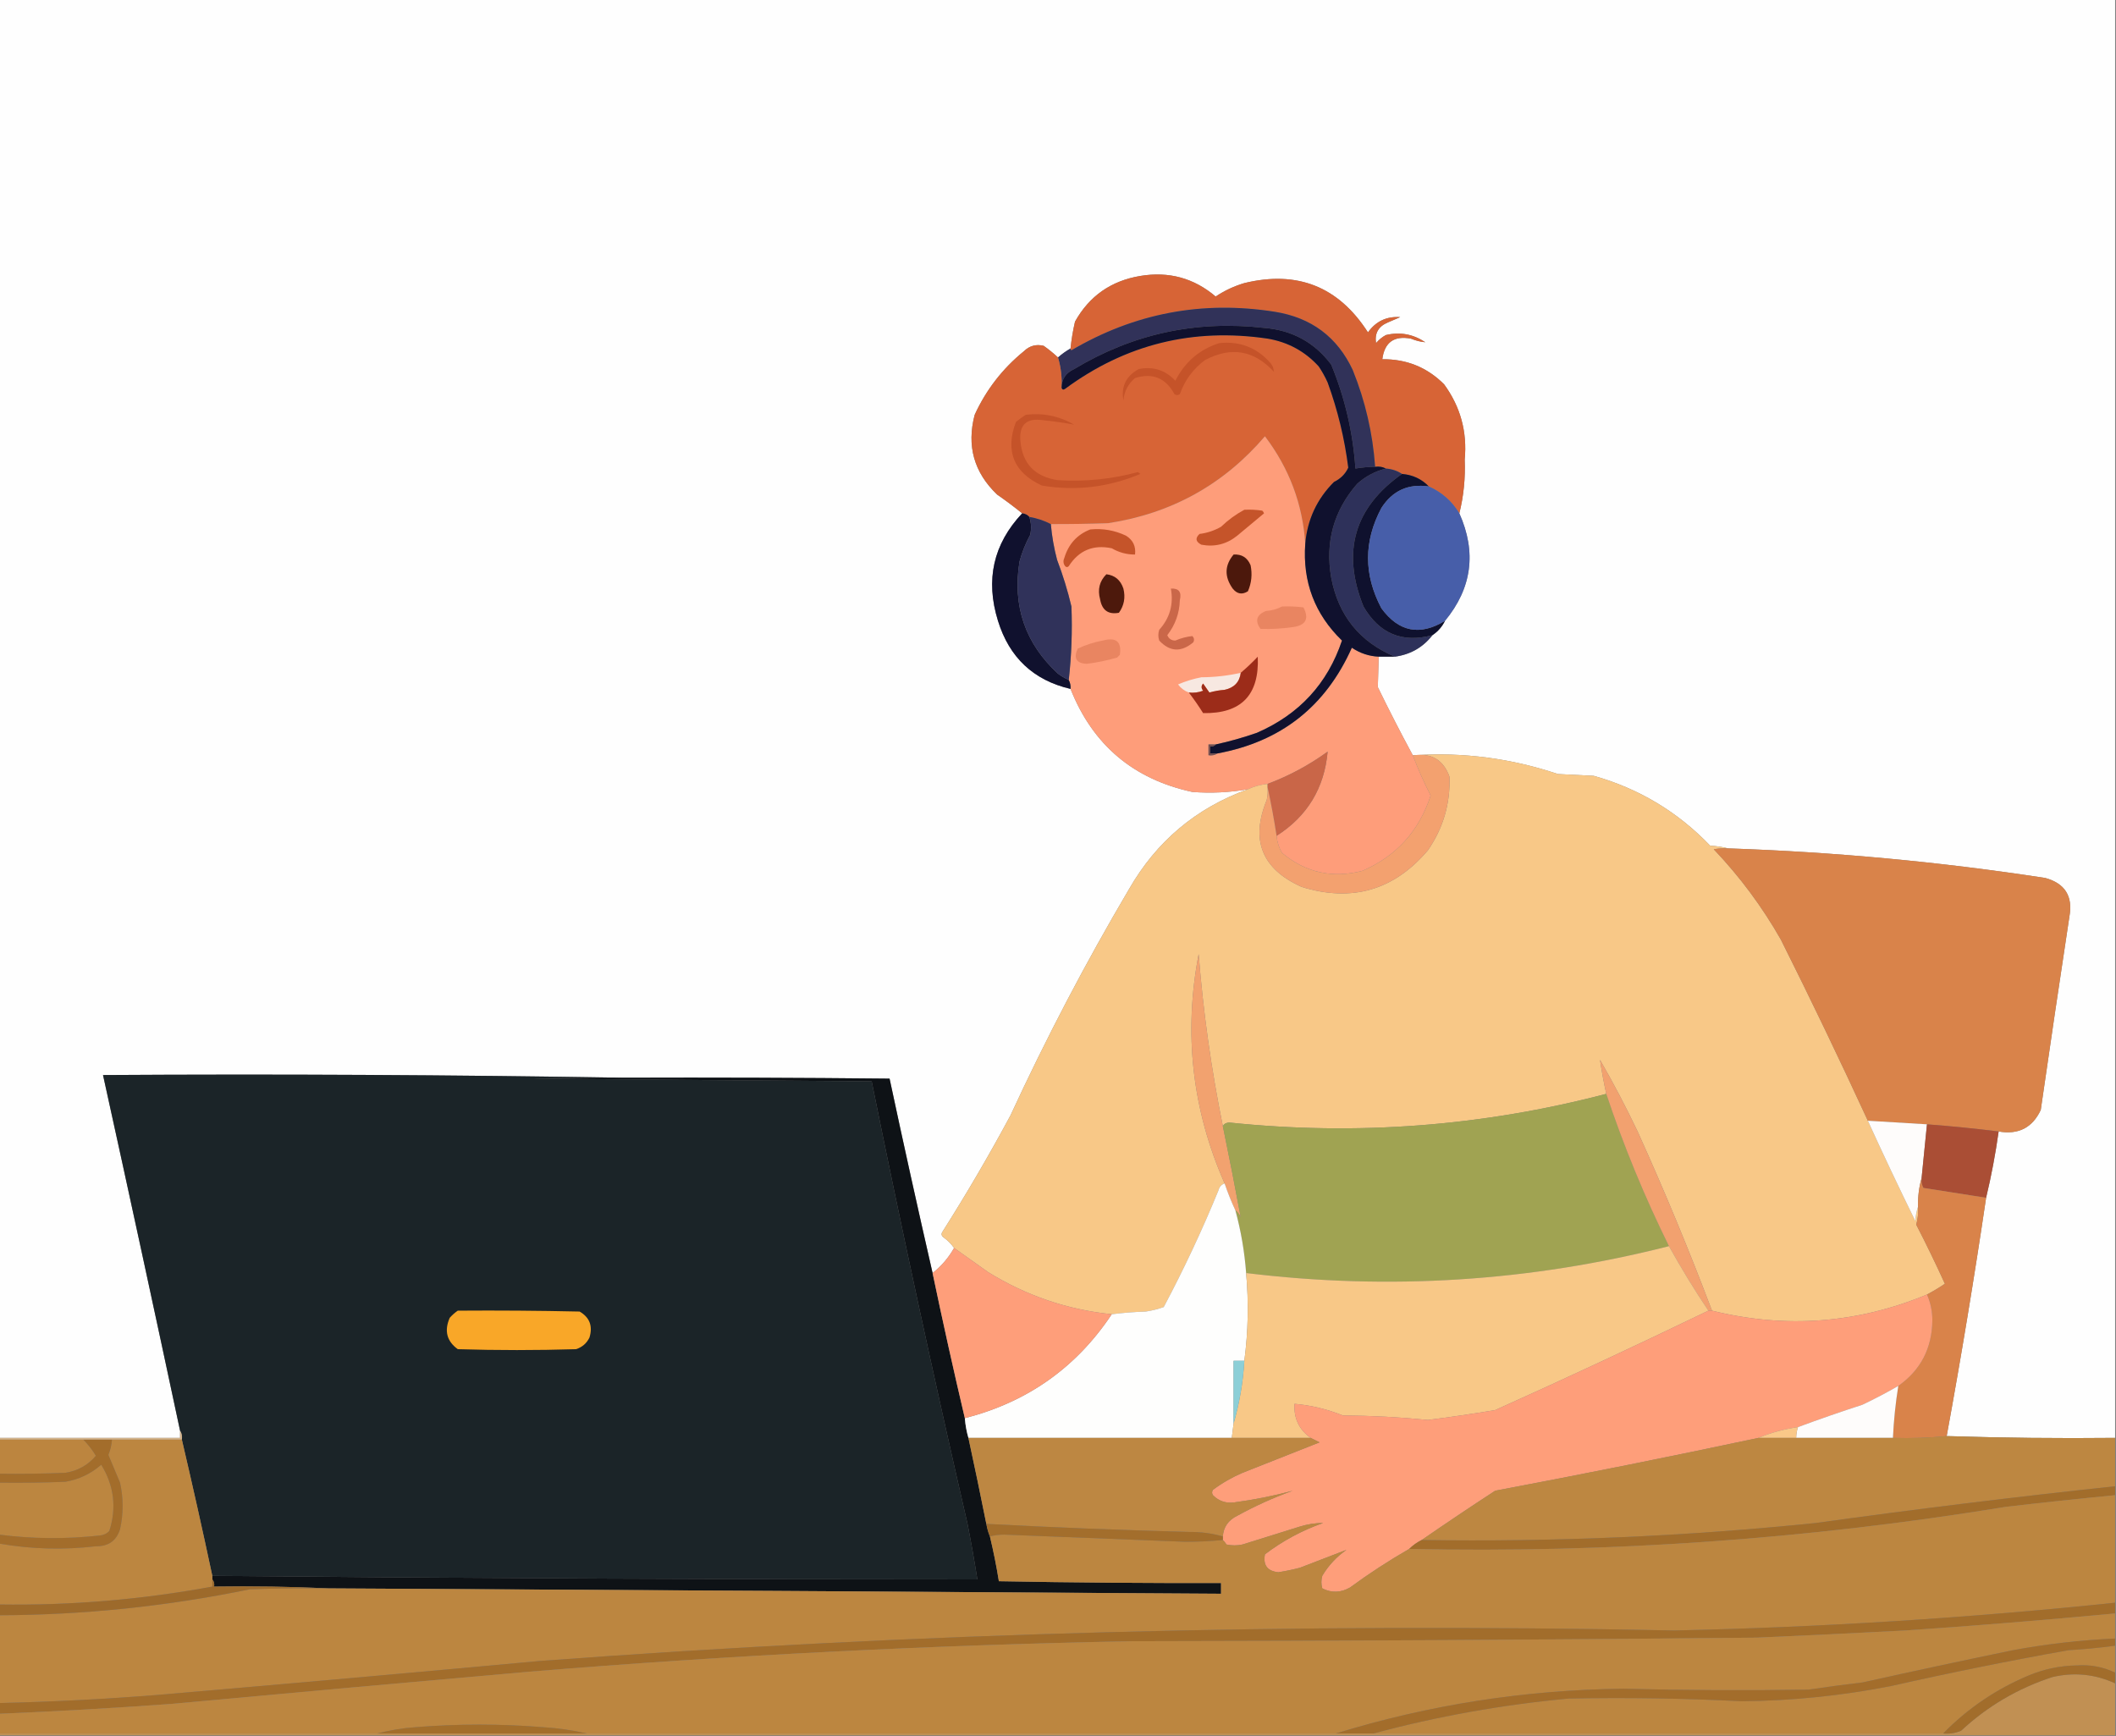 <?xml version="1.0" encoding="UTF-8"?>
<!DOCTYPE svg PUBLIC "-//W3C//DTD SVG 1.1//EN" "http://www.w3.org/Graphics/SVG/1.1/DTD/svg11.dtd">
<svg xmlns="http://www.w3.org/2000/svg" version="1.1" width="1181px" height="969px" style="shape-rendering:geometricPrecision; text-rendering:geometricPrecision; image-rendering:optimizeQuality; fill-rule:evenodd; clip-rule:evenodd" xmlns:xlink="http://www.w3.org/1999/xlink">
<rect width="100%" height="100%" fill="#808080" stroke="none"/>
<g><path style="opacity:1" fill="#fefefe" d="M -0.5,-0.5 C 393.167,-0.5 786.833,-0.5 1180.5,-0.5C 1180.5,267.167 1180.5,534.833 1180.5,802.5C 1149,802.832 1117.66,802.498 1086.5,801.5C 1094.59,757.307 1101.92,712.973 1108.5,668.5C 1111.41,656.389 1113.74,644.056 1115.5,631.5C 1126.51,633.413 1134.34,629.413 1139,619.5C 1144.2,583.509 1149.53,547.509 1155,511.5C 1157.02,500.194 1152.52,493.028 1141.5,490C 1082.83,481 1023.83,475.5 964.5,473.5C 961.359,472.679 958.025,472.179 954.5,472C 936.392,453.111 914.725,440.111 889.5,433C 882.833,432.667 876.167,432.333 869.5,432C 843.389,423.237 816.723,419.737 789.5,421.5C 789.167,421.5 788.833,421.5 788.5,421.5C 781.774,409.051 775.274,396.384 769,383.5C 769.132,377.86 769.299,372.193 769.5,366.5C 772.5,366.5 775.5,366.5 778.5,366.5C 787.194,365.324 794.194,361.324 799.5,354.5C 802.573,352.431 804.906,349.764 806.5,346.5C 821.539,328.248 824.206,308.248 814.5,286.5C 816.914,276.788 817.914,266.788 817.5,256.5C 818.958,240.996 815.125,226.996 806,214.5C 796.53,205.021 785.03,200.354 771.5,200.5C 772.743,191.041 778.076,187.208 787.5,189C 790.155,190.115 792.821,190.782 795.5,191C 788.67,186.454 781.337,185.121 773.5,187C 771.391,188.141 769.558,189.641 768,191.5C 767.149,186.042 769.315,182.209 774.5,180C 776.833,179 779.167,178 781.5,177C 773.933,176.469 767.933,179.302 763.5,185.5C 747.11,159.977 724.11,150.81 694.5,158C 688.774,159.697 683.441,162.197 678.5,165.5C 666.389,155.209 652.389,151.376 636.5,154C 620.157,156.699 607.99,165.199 600,179.5C 598.844,184.46 598.011,189.46 597.5,194.5C 594.991,195.921 592.657,197.588 590.5,199.5C 587.997,197.167 585.331,195.001 582.5,193C 578.29,191.98 574.623,192.98 571.5,196C 559.564,205.713 550.398,217.546 544,231.5C 539.45,248.842 543.616,263.675 556.5,276C 561.35,279.363 566.017,282.863 570.5,286.5C 554.39,303.628 549.89,323.628 557,346.5C 563.337,367.009 576.837,379.676 597.5,384.5C 609.896,415.723 632.563,434.89 665.5,442C 675.904,442.796 686.238,442.296 696.5,440.5C 667.513,450.981 645.346,469.647 630,496.5C 605.945,537.27 583.945,579.27 564,622.5C 552.09,644.659 539.424,666.326 526,687.5C 525.251,688.635 525.417,689.635 526.5,690.5C 528.854,692.188 530.854,694.188 532.5,696.5C 529.437,701.952 525.437,706.618 520.5,710.5C 512.237,674.433 504.237,638.266 496.5,602C 447.168,601.5 397.834,601.333 348.5,601.5C 251.67,599.904 154.67,599.404 57.5,600C 72.06,666.079 86.394,732.246 100.5,798.5C 100.5,799.833 100.5,801.167 100.5,802.5C 66.833,802.5 33.167,802.5 -0.5,802.5C -0.5,534.833 -0.5,267.167 -0.5,-0.5 Z"/></g>
<g><path style="opacity:1" fill="#d76436" d="M 814.5,286.5 C 810.396,279.73 804.73,274.73 797.5,271.5C 793.454,267.313 788.454,264.979 782.5,264.5C 779.854,262.747 776.854,261.747 773.5,261.5C 771.735,260.539 769.735,260.205 767.5,260.5C 766.164,241.826 761.998,223.826 755,206.5C 746.375,188.076 731.875,177.243 711.5,174C 671.041,167.616 633.208,174.783 598,195.5C 597.601,195.272 597.435,194.938 597.5,194.5C 598.011,189.46 598.844,184.46 600,179.5C 607.99,165.199 620.157,156.699 636.5,154C 652.389,151.376 666.389,155.209 678.5,165.5C 683.441,162.197 688.774,159.697 694.5,158C 724.11,150.81 747.11,159.977 763.5,185.5C 767.933,179.302 773.933,176.469 781.5,177C 779.167,178 776.833,179 774.5,180C 769.315,182.209 767.149,186.042 768,191.5C 769.558,189.641 771.391,188.141 773.5,187C 781.337,185.121 788.67,186.454 795.5,191C 792.821,190.782 790.155,190.115 787.5,189C 778.076,187.208 772.743,191.041 771.5,200.5C 785.03,200.354 796.53,205.021 806,214.5C 815.125,226.996 818.958,240.996 817.5,256.5C 817.914,266.788 816.914,276.788 814.5,286.5 Z"/></g>
<g><path style="opacity:1" fill="#313259" d="M 767.5,260.5 C 763.802,260.552 760.135,260.886 756.5,261.5C 755.15,241.432 750.65,222.099 743,203.5C 733.671,191.081 721.171,184.248 705.5,183C 667.492,178.671 632.158,186.338 599.5,206C 594.847,208.12 592.514,211.62 592.5,216.5C 592.791,210.697 592.125,205.03 590.5,199.5C 592.657,197.588 594.991,195.921 597.5,194.5C 597.435,194.938 597.601,195.272 598,195.5C 633.208,174.783 671.041,167.616 711.5,174C 731.875,177.243 746.375,188.076 755,206.5C 761.998,223.826 766.164,241.826 767.5,260.5 Z"/></g>
<g><path style="opacity:1" fill="#d76436" d="M 728.5,303.5 C 727.08,281.429 719.58,261.429 706,243.5C 682.965,270.441 653.798,286.607 618.5,292C 607.726,292.367 597.059,292.533 586.5,292.5C 582.805,290.568 578.805,289.235 574.5,288.5C 573.486,287.326 572.153,286.66 570.5,286.5C 566.017,282.863 561.35,279.363 556.5,276C 543.616,263.675 539.45,248.842 544,231.5C 550.398,217.546 559.564,205.713 571.5,196C 574.623,192.98 578.29,191.98 582.5,193C 585.331,195.001 587.997,197.167 590.5,199.5C 592.125,205.03 592.791,210.697 592.5,216.5C 592.897,217.525 593.563,217.692 594.5,217C 628.178,192.164 665.845,182.831 707.5,189C 718.842,190.918 728.342,196.085 736,204.5C 737.92,207.339 739.587,210.339 741,213.5C 746.612,228.893 750.446,244.727 752.5,261C 750.889,264.52 748.222,267.187 744.5,269C 734.983,278.536 729.649,290.036 728.5,303.5 Z"/></g>
<g><path style="opacity:1" fill="#c55329" d="M 680.5,191.5 C 691.903,190.287 701.403,193.953 709,202.5C 710.289,204.055 710.956,205.721 711,207.5C 699.9,195.429 687.067,193.262 672.5,201C 665.906,205.925 661.24,212.258 658.5,220C 657.5,220.667 656.5,220.667 655.5,220C 650.612,210.928 643.279,207.928 633.5,211C 629.618,214.264 627.451,218.43 627,223.5C 625.638,215.722 628.472,209.888 635.5,206C 643.575,204.359 650.409,206.526 656,212.5C 661.312,202.011 669.479,195.011 680.5,191.5 Z"/></g>
<g><path style="opacity:1" fill="#c55329" d="M 572.5,231.5 C 582.12,230.329 591.12,232.162 599.5,237C 593.764,235.948 587.931,235.115 582,234.5C 572.976,233.194 568.809,237.027 569.5,246C 570.601,258.771 577.601,266.105 590.5,268C 605.585,268.927 620.418,267.427 635,263.5C 635.5,263.833 636,264.167 636.5,264.5C 618.701,271.973 600.368,274.14 581.5,271C 565.764,263.688 560.931,251.854 567,235.5C 568.812,234.023 570.645,232.69 572.5,231.5 Z"/></g>
<g><path style="opacity:1" fill="#fe9d7a" d="M 728.5,303.5 C 726.982,324.792 733.815,342.792 749,357.5C 740.931,381.578 725.098,398.745 701.5,409C 693.879,411.653 686.212,413.819 678.5,415.5C 677.167,415.5 675.833,415.5 674.5,415.5C 674.5,417.5 674.5,419.5 674.5,421.5C 676.415,421.784 678.081,421.451 679.5,420.5C 714.868,413.986 739.868,394.319 754.5,361.5C 759.056,364.574 764.056,366.241 769.5,366.5C 769.299,372.193 769.132,377.86 769,383.5C 775.274,396.384 781.774,409.051 788.5,421.5C 791.441,429.212 794.774,436.712 798.5,444C 792.043,463.782 779.377,477.782 760.5,486C 743.76,490.398 728.76,487.064 715.5,476C 713.816,473.113 712.816,469.946 712.5,466.5C 729.653,455.535 739.153,439.869 741,419.5C 730.658,427.003 719.491,433.003 707.5,437.5C 703.573,437.926 699.907,438.926 696.5,440.5C 686.238,442.296 675.904,442.796 665.5,442C 632.563,434.89 609.896,415.723 597.5,384.5C 597.634,382.708 597.301,381.042 596.5,379.5C 598.03,365.87 598.53,352.203 598,338.5C 595.911,329.655 593.244,320.989 590,312.5C 588.251,305.924 587.084,299.257 586.5,292.5C 597.059,292.533 607.726,292.367 618.5,292C 653.798,286.607 682.965,270.441 706,243.5C 719.58,261.429 727.08,281.429 728.5,303.5 Z"/></g>
<g><path style="opacity:1" fill="#2e315a" d="M 773.5,261.5 C 776.854,261.747 779.854,262.747 782.5,264.5C 755.866,283.256 748.7,307.923 761,338.5C 769.85,353.681 782.683,359.014 799.5,354.5C 794.194,361.324 787.194,365.324 778.5,366.5C 758.853,358.238 747.019,343.571 743,322.5C 739.522,302.568 744.355,285.068 757.5,270C 762.126,265.853 767.459,263.02 773.5,261.5 Z"/></g>
<g><path style="opacity:1" fill="#10112e" d="M 767.5,260.5 C 769.735,260.205 771.735,260.539 773.5,261.5C 767.459,263.02 762.126,265.853 757.5,270C 744.355,285.068 739.522,302.568 743,322.5C 747.019,343.571 758.853,358.238 778.5,366.5C 775.5,366.5 772.5,366.5 769.5,366.5C 764.056,366.241 759.056,364.574 754.5,361.5C 739.868,394.319 714.868,413.986 679.5,420.5C 678.167,420.5 676.833,420.5 675.5,420.5C 675.5,419.167 675.5,417.833 675.5,416.5C 676.791,416.737 677.791,416.404 678.5,415.5C 686.212,413.819 693.879,411.653 701.5,409C 725.098,398.745 740.931,381.578 749,357.5C 733.815,342.792 726.982,324.792 728.5,303.5C 729.649,290.036 734.983,278.536 744.5,269C 748.222,267.187 750.889,264.52 752.5,261C 750.446,244.727 746.612,228.893 741,213.5C 739.587,210.339 737.92,207.339 736,204.5C 728.342,196.085 718.842,190.918 707.5,189C 665.845,182.831 628.178,192.164 594.5,217C 593.563,217.692 592.897,217.525 592.5,216.5C 592.514,211.62 594.847,208.12 599.5,206C 632.158,186.338 667.492,178.671 705.5,183C 721.171,184.248 733.671,191.081 743,203.5C 750.65,222.099 755.15,241.432 756.5,261.5C 760.135,260.886 763.802,260.552 767.5,260.5 Z"/></g>
<g><path style="opacity:1" fill="#0f112e" d="M 782.5,264.5 C 788.454,264.979 793.454,267.313 797.5,271.5C 786.036,269.82 777.202,273.82 771,283.5C 761.067,302.102 761.067,320.769 771,339.5C 780.679,352.699 792.512,355.032 806.5,346.5C 804.906,349.764 802.573,352.431 799.5,354.5C 782.683,359.014 769.85,353.681 761,338.5C 748.7,307.923 755.866,283.256 782.5,264.5 Z"/></g>
<g><path style="opacity:1" fill="#475ea9" d="M 797.5,271.5 C 804.73,274.73 810.396,279.73 814.5,286.5C 824.206,308.248 821.539,328.248 806.5,346.5C 792.512,355.032 780.679,352.699 771,339.5C 761.067,320.769 761.067,302.102 771,283.5C 777.202,273.82 786.036,269.82 797.5,271.5 Z"/></g>
<g><path style="opacity:1" fill="#c5542a" d="M 694.5,284.5 C 697.85,284.335 701.183,284.502 704.5,285C 704.957,285.414 705.291,285.914 705.5,286.5C 700.54,290.656 695.54,294.823 690.5,299C 684.624,303.735 677.957,305.401 670.5,304C 667.301,302.321 666.967,300.321 669.5,298C 673.768,297.466 677.768,296.133 681.5,294C 685.455,290.197 689.788,287.03 694.5,284.5 Z"/></g>
<g><path style="opacity:1" fill="#10112e" d="M 570.5,286.5 C 572.153,286.66 573.486,287.326 574.5,288.5C 575.58,291.743 575.747,295.076 575,298.5C 572.422,303.227 570.422,308.227 569,313.5C 565.041,338.294 572.208,359.127 590.5,376C 592.388,377.394 594.388,378.56 596.5,379.5C 597.301,381.042 597.634,382.708 597.5,384.5C 576.837,379.676 563.337,367.009 557,346.5C 549.89,323.628 554.39,303.628 570.5,286.5 Z"/></g>
<g><path style="opacity:1" fill="#30325a" d="M 574.5,288.5 C 578.805,289.235 582.805,290.568 586.5,292.5C 587.084,299.257 588.251,305.924 590,312.5C 593.244,320.989 595.911,329.655 598,338.5C 598.53,352.203 598.03,365.87 596.5,379.5C 594.388,378.56 592.388,377.394 590.5,376C 572.208,359.127 565.041,338.294 569,313.5C 570.422,308.227 572.422,303.227 575,298.5C 575.747,295.076 575.58,291.743 574.5,288.5 Z"/></g>
<g><path style="opacity:1" fill="#c5542a" d="M 608.5,295.5 C 615.514,294.805 622.181,295.972 628.5,299C 632.365,301.416 634.031,304.916 633.5,309.5C 628.866,309.52 624.533,308.354 620.5,306C 610.163,303.838 602.163,307.171 596.5,316C 595.833,316.667 595.167,316.667 594.5,316C 593.446,314.612 593.28,313.112 594,311.5C 596.314,303.695 601.147,298.361 608.5,295.5 Z"/></g>
<g><path style="opacity:1" fill="#4c180c" d="M 688.5,309.5 C 693.048,309.199 696.215,311.199 698,315.5C 699.01,320.558 698.51,325.391 696.5,330C 693.281,332.045 690.448,331.545 688,328.5C 683.291,321.866 683.458,315.532 688.5,309.5 Z"/></g>
<g><path style="opacity:1" fill="#4d190c" d="M 617.5,320.5 C 622.267,321.088 625.434,323.755 627,328.5C 628.226,333.475 627.393,337.975 624.5,342C 618.585,343.106 615.085,340.606 614,334.5C 612.496,329.01 613.663,324.343 617.5,320.5 Z"/></g>
<g><path style="opacity:1" fill="#ca6749" d="M 653.5,328.5 C 657.949,328.256 659.615,330.422 658.5,335C 658.287,342.26 655.954,348.76 651.5,354.5C 652.337,356.505 653.837,357.505 656,357.5C 659.121,356.171 662.287,355.338 665.5,355C 666.517,356.049 666.684,357.216 666,358.5C 659.233,364.154 652.9,363.821 647,357.5C 646.333,355.5 646.333,353.5 647,351.5C 652.912,344.954 655.078,337.287 653.5,328.5 Z"/></g>
<g><path style="opacity:1" fill="#e98561" d="M 715.5,338.5 C 719.514,338.334 723.514,338.501 727.5,339C 730.8,345.395 728.8,349.062 721.5,350C 715.507,350.867 709.507,351.2 703.5,351C 700.3,346.471 701.3,343.138 706.5,341C 709.797,340.796 712.797,339.963 715.5,338.5 Z"/></g>
<g><path style="opacity:1" fill="#e98561" d="M 615.5,357.5 C 622.981,355.494 626.147,358.161 625,365.5C 624.5,366 624,366.5 623.5,367C 617.948,368.611 612.281,369.777 606.5,370.5C 600.737,370.203 599.07,367.369 601.5,362C 606.086,359.861 610.753,358.361 615.5,357.5 Z"/></g>
<g><path style="opacity:1" fill="#f7e8e1" d="M 692.5,375.5 C 691.836,380.67 688.836,383.837 683.5,385C 680.574,385.218 677.74,385.718 675,386.5C 673.833,384.833 672.667,383.167 671.5,381.5C 670.355,382.776 670.355,384.109 671.5,385.5C 668.914,386.48 666.247,386.813 663.5,386.5C 661.114,385.627 659.114,384.127 657.5,382C 661.637,380.213 665.97,378.879 670.5,378C 677.982,377.965 685.315,377.132 692.5,375.5 Z"/></g>
<g><path style="opacity:1" fill="#9c2c19" d="M 663.5,386.5 C 666.247,386.813 668.914,386.48 671.5,385.5C 670.355,384.109 670.355,382.776 671.5,381.5C 672.667,383.167 673.833,384.833 675,386.5C 677.74,385.718 680.574,385.218 683.5,385C 688.836,383.837 691.836,380.67 692.5,375.5C 695.771,372.732 698.938,369.732 702,366.5C 702.939,387.893 692.773,398.393 671.5,398C 668.978,393.993 666.311,390.159 663.5,386.5 Z"/></g>
<g><path style="opacity:1" fill="#754d4e" d="M 678.5,415.5 C 677.791,416.404 676.791,416.737 675.5,416.5C 675.5,417.833 675.5,419.167 675.5,420.5C 676.833,420.5 678.167,420.5 679.5,420.5C 678.081,421.451 676.415,421.784 674.5,421.5C 674.5,419.5 674.5,417.5 674.5,415.5C 675.833,415.5 677.167,415.5 678.5,415.5 Z"/></g>
<g><path style="opacity:1" fill="#f8c887" d="M 789.5,421.5 C 816.723,419.737 843.389,423.237 869.5,432C 876.167,432.333 882.833,432.667 889.5,433C 914.725,440.111 936.392,453.111 954.5,472C 958.025,472.179 961.359,472.679 964.5,473.5C 961.813,473.336 959.146,473.503 956.5,474C 971.072,489.318 983.572,506.151 994,524.5C 1010.74,557.98 1026.91,591.647 1042.5,625.5C 1051.07,644.297 1059.9,662.963 1069,681.5C 1069.18,678.635 1069.68,675.969 1070.5,673.5C 1070.75,676.909 1070.42,680.242 1069.5,683.5C 1075.11,694.378 1080.44,705.378 1085.5,716.5C 1082.27,718.687 1078.93,720.687 1075.5,722.5C 1036.6,738.66 996.599,741.66 955.5,731.5C 942.75,697.757 928.916,664.423 914,631.5C 907.51,617.851 900.51,604.518 893,591.5C 893.942,597.815 895.109,604.149 896.5,610.5C 827.395,628.604 757.228,633.937 686,626.5C 684.319,626.608 683.152,627.275 682.5,628.5C 676.061,596.912 671.561,564.912 669,532.5C 660.521,576.666 665.354,619.333 683.5,660.5C 681.665,661.122 680.498,662.456 680,664.5C 670.91,686.68 660.743,708.347 649.5,729.5C 646.253,730.65 642.92,731.483 639.5,732C 633.086,732.207 626.753,732.707 620.5,733.5C 595.784,730.983 572.784,723.15 551.5,710C 545.137,705.49 538.804,700.99 532.5,696.5C 530.854,694.188 528.854,692.188 526.5,690.5C 525.417,689.635 525.251,688.635 526,687.5C 539.424,666.326 552.09,644.659 564,622.5C 583.945,579.27 605.945,537.27 630,496.5C 645.346,469.647 667.513,450.981 696.5,440.5C 699.907,438.926 703.573,437.926 707.5,437.5C 707.5,438.167 707.5,438.833 707.5,439.5C 707.663,441.857 707.497,444.19 707,446.5C 697.797,468.879 704.297,485.046 726.5,495C 754.589,503.687 778.089,496.853 797,474.5C 805.502,462.158 809.502,448.491 809,433.5C 805.665,424.253 799.165,420.253 789.5,421.5 Z"/></g>
<g><path style="opacity:1" fill="#c96648" d="M 712.5,466.5 C 711.112,457.447 709.445,448.447 707.5,439.5C 707.5,438.833 707.5,438.167 707.5,437.5C 719.491,433.003 730.658,427.003 741,419.5C 739.153,439.869 729.653,455.535 712.5,466.5 Z"/></g>
<g><path style="opacity:1" fill="#f3a16f" d="M 788.5,421.5 C 788.833,421.5 789.167,421.5 789.5,421.5C 799.165,420.253 805.665,424.253 809,433.5C 809.502,448.491 805.502,462.158 797,474.5C 778.089,496.853 754.589,503.687 726.5,495C 704.297,485.046 697.797,468.879 707,446.5C 707.497,444.19 707.663,441.857 707.5,439.5C 709.445,448.447 711.112,457.447 712.5,466.5C 712.816,469.946 713.816,473.113 715.5,476C 728.76,487.064 743.76,490.398 760.5,486C 779.377,477.782 792.043,463.782 798.5,444C 794.774,436.712 791.441,429.212 788.5,421.5 Z"/></g>
<g><path style="opacity:1" fill="#d9834a" d="M 964.5,473.5 C 1023.83,475.5 1082.83,481 1141.5,490C 1152.52,493.028 1157.02,500.194 1155,511.5C 1149.53,547.509 1144.2,583.509 1139,619.5C 1134.34,629.413 1126.51,633.413 1115.5,631.5C 1102.34,629.858 1089,628.525 1075.5,627.5C 1064.5,626.8 1053.5,626.133 1042.5,625.5C 1026.91,591.647 1010.74,557.98 994,524.5C 983.572,506.151 971.072,489.318 956.5,474C 959.146,473.503 961.813,473.336 964.5,473.5 Z"/></g>
<g><path style="opacity:1" fill="#f2a26f" d="M 682.5,628.5 C 686.056,645.678 689.389,662.678 692.5,679.5C 691.85,677.816 690.85,676.483 689.5,675.5C 687.223,670.613 685.223,665.613 683.5,660.5C 665.354,619.333 660.521,576.666 669,532.5C 671.561,564.912 676.061,596.912 682.5,628.5 Z"/></g>
<g><path style="opacity:1" fill="#1b2428" d="M 348.5,601.5 C 331.497,601.333 314.497,601.5 297.5,602C 360.5,602.568 423.5,603.068 486.5,603.5C 503.222,686.056 521.055,768.389 540,850.5C 542.029,860.809 543.862,871.142 545.5,881.5C 403.163,881.528 260.83,880.861 118.5,879.5C 113.073,854.023 107.407,828.689 101.5,803.5C 101.784,801.585 101.451,799.919 100.5,798.5C 86.394,732.246 72.06,666.079 57.5,600C 154.67,599.404 251.67,599.904 348.5,601.5 Z"/></g>
<g><path style="opacity:1" fill="#0e1216" d="M 348.5,601.5 C 397.834,601.333 447.168,601.5 496.5,602C 504.237,638.266 512.237,674.433 520.5,710.5C 526.192,737.694 532.192,764.694 538.5,791.5C 538.808,795.36 539.475,799.026 540.5,802.5C 543.961,818.471 547.294,834.471 550.5,850.5C 550.927,853.01 551.593,855.343 552.5,857.5C 554.488,865.756 556.154,874.089 557.5,882.5C 598.828,883.287 640.162,883.621 681.5,883.5C 681.5,885.5 681.5,887.5 681.5,889.5C 515.501,888.387 349.501,887.387 183.5,886.5C 162.34,885.503 141.007,885.169 119.5,885.5C 119.768,883.901 119.434,882.568 118.5,881.5C 118.5,880.833 118.5,880.167 118.5,879.5C 260.83,880.861 403.163,881.528 545.5,881.5C 543.862,871.142 542.029,860.809 540,850.5C 521.055,768.389 503.222,686.056 486.5,603.5C 423.5,603.068 360.5,602.568 297.5,602C 314.497,601.5 331.497,601.333 348.5,601.5 Z"/></g>
<g><path style="opacity:1" fill="#a0a352" d="M 896.5,610.5 C 906.211,639.595 917.877,667.928 931.5,695.5C 853.935,715.244 775.269,720.244 695.5,710.5C 694.617,698.637 692.617,686.971 689.5,675.5C 690.85,676.483 691.85,677.816 692.5,679.5C 689.389,662.678 686.056,645.678 682.5,628.5C 683.152,627.275 684.319,626.608 686,626.5C 757.228,633.937 827.395,628.604 896.5,610.5 Z"/></g>
<g><path style="opacity:1" fill="#f2a16f" d="M 955.5,731.5 C 954.833,731.5 954.167,731.5 953.5,731.5C 945.661,719.826 938.328,707.826 931.5,695.5C 917.877,667.928 906.211,639.595 896.5,610.5C 895.109,604.149 893.942,597.815 893,591.5C 900.51,604.518 907.51,617.851 914,631.5C 928.916,664.423 942.75,697.757 955.5,731.5 Z"/></g>
<g><path style="opacity:1" fill="#fefcfb" d="M 1042.5,625.5 C 1053.5,626.133 1064.5,626.8 1075.5,627.5C 1074.5,637.497 1073.5,647.497 1072.5,657.5C 1071.04,662.598 1070.38,667.931 1070.5,673.5C 1069.68,675.969 1069.18,678.635 1069,681.5C 1059.9,662.963 1051.07,644.297 1042.5,625.5 Z"/></g>
<g><path style="opacity:1" fill="#aa4e35" d="M 1075.5,627.5 C 1089,628.525 1102.34,629.858 1115.5,631.5C 1113.74,644.056 1111.41,656.389 1108.5,668.5C 1096.84,666.715 1085.18,664.882 1073.5,663C 1072.59,661.301 1072.26,659.467 1072.5,657.5C 1073.5,647.497 1074.5,637.497 1075.5,627.5 Z"/></g>
<g><path style="opacity:1" fill="#fefefd" d="M 683.5,660.5 C 685.223,665.613 687.223,670.613 689.5,675.5C 692.617,686.971 694.617,698.637 695.5,710.5C 696.989,726.865 696.656,743.198 694.5,759.5C 692.5,759.5 690.5,759.5 688.5,759.5C 688.5,771.167 688.5,782.833 688.5,794.5C 688.167,797.167 687.833,799.833 687.5,802.5C 638.5,802.5 589.5,802.5 540.5,802.5C 539.475,799.026 538.808,795.36 538.5,791.5C 573.395,782.568 600.729,763.234 620.5,733.5C 626.753,732.707 633.086,732.207 639.5,732C 642.92,731.483 646.253,730.65 649.5,729.5C 660.743,708.347 670.91,686.68 680,664.5C 680.498,662.456 681.665,661.122 683.5,660.5 Z"/></g>
<g><path style="opacity:1" fill="#d9834a" d="M 1072.5,657.5 C 1072.26,659.467 1072.59,661.301 1073.5,663C 1085.18,664.882 1096.84,666.715 1108.5,668.5C 1101.92,712.973 1094.59,757.307 1086.5,801.5C 1076.58,802.474 1066.58,802.807 1056.5,802.5C 1056.95,792.777 1057.95,783.111 1059.5,773.5C 1071.96,764.704 1078.29,752.537 1078.5,737C 1078.5,731.84 1077.5,727.006 1075.5,722.5C 1078.93,720.687 1082.27,718.687 1085.5,716.5C 1080.44,705.378 1075.11,694.378 1069.5,683.5C 1070.42,680.242 1070.75,676.909 1070.5,673.5C 1070.38,667.931 1071.04,662.598 1072.5,657.5 Z"/></g>
<g><path style="opacity:1" fill="#f8c887" d="M 931.5,695.5 C 938.328,707.826 945.661,719.826 953.5,731.5C 914.085,750.541 874.419,769.041 834.5,787C 822.03,789.077 809.53,790.91 797,792.5C 781.214,790.933 765.381,790.099 749.5,790C 740.737,786.484 731.737,784.317 722.5,783.5C 722.034,791.564 725.034,797.898 731.5,802.5C 716.833,802.5 702.167,802.5 687.5,802.5C 687.833,799.833 688.167,797.167 688.5,794.5C 691.787,783.179 693.787,771.513 694.5,759.5C 696.656,743.198 696.989,726.865 695.5,710.5C 775.269,720.244 853.935,715.244 931.5,695.5 Z"/></g>
<g><path style="opacity:1" fill="#fe9e7a" d="M 532.5,696.5 C 538.804,700.99 545.137,705.49 551.5,710C 572.784,723.15 595.784,730.983 620.5,733.5C 600.729,763.234 573.395,782.568 538.5,791.5C 532.192,764.694 526.192,737.694 520.5,710.5C 525.437,706.618 529.437,701.952 532.5,696.5 Z"/></g>
<g><path style="opacity:1" fill="#fe9e7a" d="M 1075.5,722.5 C 1077.5,727.006 1078.5,731.84 1078.5,737C 1078.29,752.537 1071.96,764.704 1059.5,773.5C 1053.04,777.229 1046.38,780.729 1039.5,784C 1027.3,787.949 1015.3,792.116 1003.5,796.5C 995.8,797.589 988.467,799.589 981.5,802.5C 932.647,812.904 883.647,822.737 834.5,832C 820.656,841.03 806.99,850.196 793.5,859.5C 790.865,860.811 788.531,862.478 786.5,864.5C 775.131,871.024 764.131,878.191 753.5,886C 748.353,888.962 743.186,889.128 738,886.5C 737.333,884.167 737.333,881.833 738,879.5C 741.455,873.711 745.955,868.878 751.5,865C 742.943,868.265 734.277,871.598 725.5,875C 721.54,876.025 717.54,876.859 713.5,877.5C 707.369,876.871 704.869,873.538 706,867.5C 715.893,859.97 726.726,854.136 738.5,850C 734.117,850.008 729.784,850.674 725.5,852C 714.833,855.333 704.167,858.667 693.5,862C 690.5,862.667 687.5,862.667 684.5,862C 683.934,861.005 683.267,860.172 682.5,859.5C 682.5,858.833 682.5,858.167 682.5,857.5C 682.9,852.24 685.567,848.406 690.5,846C 700.447,840.528 710.78,835.861 721.5,832C 710.893,834.856 700.059,837.023 689,838.5C 684.273,839.147 680.273,837.813 677,834.5C 676.333,833.5 676.333,832.5 677,831.5C 682.092,827.702 687.592,824.535 693.5,822C 707.833,816.333 722.167,810.667 736.5,805C 734.807,804.153 733.14,803.32 731.5,802.5C 725.034,797.898 722.034,791.564 722.5,783.5C 731.737,784.317 740.737,786.484 749.5,790C 765.381,790.099 781.214,790.933 797,792.5C 809.53,790.91 822.03,789.077 834.5,787C 874.419,769.041 914.085,750.541 953.5,731.5C 954.167,731.5 954.833,731.5 955.5,731.5C 996.599,741.66 1036.6,738.66 1075.5,722.5 Z"/></g>
<g><path style="opacity:1" fill="#f9a728" d="M 255.5,731.5 C 278.169,731.333 300.836,731.5 323.5,732C 329.109,735.277 330.942,740.11 329,746.5C 327.437,749.728 324.937,751.895 321.5,753C 299.5,753.667 277.5,753.667 255.5,753C 249.35,748.538 247.85,742.704 251,735.5C 252.397,733.93 253.897,732.596 255.5,731.5 Z"/></g>
<g><path style="opacity:1" fill="#fefcfb" d="M 1059.5,773.5 C 1057.95,783.111 1056.95,792.777 1056.5,802.5C 1038.5,802.5 1020.5,802.5 1002.5,802.5C 1002.52,800.435 1002.85,798.435 1003.5,796.5C 1015.3,792.116 1027.3,787.949 1039.5,784C 1046.38,780.729 1053.04,777.229 1059.5,773.5 Z"/></g>
<g><path style="opacity:1" fill="#8ccfd7" d="M 694.5,759.5 C 693.787,771.513 691.787,783.179 688.5,794.5C 688.5,782.833 688.5,771.167 688.5,759.5C 690.5,759.5 692.5,759.5 694.5,759.5 Z"/></g>
<g><path style="opacity:1" fill="#fac888" d="M 1003.5,796.5 C 1002.85,798.435 1002.52,800.435 1002.5,802.5C 995.5,802.5 988.5,802.5 981.5,802.5C 988.467,799.589 995.8,797.589 1003.5,796.5 Z"/></g>
<g><path style="opacity:1" fill="#d4b38b" d="M 100.5,798.5 C 101.451,799.919 101.784,801.585 101.5,803.5C 88.5,803.5 75.5,803.5 62.5,803.5C 57.167,803.5 51.833,803.5 46.5,803.5C 30.833,803.5 15.167,803.5 -0.5,803.5C -0.5,803.167 -0.5,802.833 -0.5,802.5C 33.167,802.5 66.833,802.5 100.5,802.5C 100.5,801.167 100.5,799.833 100.5,798.5 Z"/></g>
<g><path style="opacity:1" fill="#bd8741" d="M 1086.5,801.5 C 1117.66,802.498 1149,802.832 1180.5,802.5C 1180.5,811.5 1180.5,820.5 1180.5,829.5C 1124.73,835.443 1069.07,842.276 1013.5,850C 940.361,857.485 867.027,860.652 793.5,859.5C 806.99,850.196 820.656,841.03 834.5,832C 883.647,822.737 932.647,812.904 981.5,802.5C 988.5,802.5 995.5,802.5 1002.5,802.5C 1020.5,802.5 1038.5,802.5 1056.5,802.5C 1066.58,802.807 1076.58,802.474 1086.5,801.5 Z"/></g>
<g><path style="opacity:1" fill="#bc853f" d="M -0.5,803.5 C 15.167,803.5 30.833,803.5 46.5,803.5C 49.191,806.195 51.525,809.195 53.5,812.5C 49.067,817.72 43.4,820.887 36.5,822C 24.171,822.5 11.838,822.667 -0.5,822.5C -0.5,816.167 -0.5,809.833 -0.5,803.5 Z"/></g>
<g><path style="opacity:1" fill="#bc8640" d="M 62.5,803.5 C 75.5,803.5 88.5,803.5 101.5,803.5C 107.407,828.689 113.073,854.023 118.5,879.5C 118.5,880.167 118.5,880.833 118.5,881.5C 118.5,882.833 118.5,884.167 118.5,885.5C 79.191,892.77 39.524,896.103 -0.5,895.5C -0.5,884.167 -0.5,872.833 -0.5,861.5C 17.425,864.633 35.425,865.133 53.5,863C 60.473,863.115 64.973,859.948 67,853.5C 68.918,844.818 68.918,836.152 67,827.5C 64.821,822.286 62.655,817.119 60.5,812C 61.617,809.269 62.283,806.435 62.5,803.5 Z"/></g>
<g><path style="opacity:1" fill="#bd8742" d="M 540.5,802.5 C 589.5,802.5 638.5,802.5 687.5,802.5C 702.167,802.5 716.833,802.5 731.5,802.5C 733.14,803.32 734.807,804.153 736.5,805C 722.167,810.667 707.833,816.333 693.5,822C 687.592,824.535 682.092,827.702 677,831.5C 676.333,832.5 676.333,833.5 677,834.5C 680.273,837.813 684.273,839.147 689,838.5C 700.059,837.023 710.893,834.856 721.5,832C 710.78,835.861 700.447,840.528 690.5,846C 685.567,848.406 682.9,852.24 682.5,857.5C 676.444,855.768 670.111,854.935 663.5,855C 625.745,853.994 588.079,852.494 550.5,850.5C 547.294,834.471 543.961,818.471 540.5,802.5 Z"/></g>
<g><path style="opacity:1" fill="#bc8640" d="M -0.5,856.5 C -0.5,846.833 -0.5,837.167 -0.5,827.5C 11.838,827.667 24.171,827.5 36.5,827C 44.083,825.708 50.75,822.541 56.5,817.5C 63.666,829.179 65.166,841.512 61,854.5C 59.509,856.004 57.676,856.837 55.5,857C 36.807,859.071 18.141,858.904 -0.5,856.5 Z"/></g>
<g><path style="opacity:1" fill="#a26d2b" d="M 1180.5,829.5 C 1180.5,831.167 1180.5,832.833 1180.5,834.5C 1160.15,836.456 1139.81,838.623 1119.5,841C 1009.26,859.044 898.255,866.878 786.5,864.5C 788.531,862.478 790.865,860.811 793.5,859.5C 867.027,860.652 940.361,857.485 1013.5,850C 1069.07,842.276 1124.73,835.443 1180.5,829.5 Z"/></g>
<g><path style="opacity:1" fill="#a36d2b" d="M 46.5,803.5 C 51.833,803.5 57.167,803.5 62.5,803.5C 62.283,806.435 61.617,809.269 60.5,812C 62.655,817.119 64.821,822.286 67,827.5C 68.918,836.152 68.918,844.818 67,853.5C 64.973,859.948 60.473,863.115 53.5,863C 35.425,865.133 17.425,864.633 -0.5,861.5C -0.5,859.833 -0.5,858.167 -0.5,856.5C 18.141,858.904 36.807,859.071 55.5,857C 57.676,856.837 59.509,856.004 61,854.5C 65.166,841.512 63.666,829.179 56.5,817.5C 50.75,822.541 44.083,825.708 36.5,827C 24.171,827.5 11.838,827.667 -0.5,827.5C -0.5,825.833 -0.5,824.167 -0.5,822.5C 11.838,822.667 24.171,822.5 36.5,822C 43.4,820.887 49.067,817.72 53.5,812.5C 51.525,809.195 49.191,806.195 46.5,803.5 Z"/></g>
<g><path style="opacity:1" fill="#bc8640" d="M 1180.5,834.5 C 1180.5,854.5 1180.5,874.5 1180.5,894.5C 1098.72,903.034 1016.72,908.201 934.5,910C 723.21,905.64 512.21,911.307 301.5,927C 230.199,933.552 158.866,939.885 87.5,946C 58.205,948.331 28.872,949.831 -0.5,950.5C -0.5,934.167 -0.5,917.833 -0.5,901.5C 46.65,901.352 93.316,896.518 139.5,887C 154.163,886.5 168.83,886.333 183.5,886.5C 349.501,887.387 515.501,888.387 681.5,889.5C 681.5,887.5 681.5,885.5 681.5,883.5C 640.162,883.621 598.828,883.287 557.5,882.5C 556.154,874.089 554.488,865.756 552.5,857.5C 554.978,856.836 557.645,856.503 560.5,856.5C 594.166,857.864 627.833,859.197 661.5,860.5C 668.675,860.5 675.675,860.166 682.5,859.5C 683.267,860.172 683.934,861.005 684.5,862C 687.5,862.667 690.5,862.667 693.5,862C 704.167,858.667 714.833,855.333 725.5,852C 729.784,850.674 734.117,850.008 738.5,850C 726.726,854.136 715.893,859.97 706,867.5C 704.869,873.538 707.369,876.871 713.5,877.5C 717.54,876.859 721.54,876.025 725.5,875C 734.277,871.598 742.943,868.265 751.5,865C 745.955,868.878 741.455,873.711 738,879.5C 737.333,881.833 737.333,884.167 738,886.5C 743.186,889.128 748.353,888.962 753.5,886C 764.131,878.191 775.131,871.024 786.5,864.5C 898.255,866.878 1009.26,859.044 1119.5,841C 1139.81,838.623 1160.15,836.456 1180.5,834.5 Z"/></g>
<g><path style="opacity:1" fill="#a36e2c" d="M 550.5,850.5 C 588.079,852.494 625.745,853.994 663.5,855C 670.111,854.935 676.444,855.768 682.5,857.5C 682.5,858.167 682.5,858.833 682.5,859.5C 675.675,860.166 668.675,860.5 661.5,860.5C 627.833,859.197 594.166,857.864 560.5,856.5C 557.645,856.503 554.978,856.836 552.5,857.5C 551.593,855.343 550.927,853.01 550.5,850.5 Z"/></g>
<g><path style="opacity:1" fill="#9d6a2b" d="M 118.5,881.5 C 119.434,882.568 119.768,883.901 119.5,885.5C 141.007,885.169 162.34,885.503 183.5,886.5C 168.83,886.333 154.163,886.5 139.5,887C 93.316,896.518 46.65,901.352 -0.5,901.5C -0.5,899.5 -0.5,897.5 -0.5,895.5C 39.524,896.103 79.191,892.77 118.5,885.5C 118.5,884.167 118.5,882.833 118.5,881.5 Z"/></g>
<g><path style="opacity:1" fill="#a26d2b" d="M 1180.5,894.5 C 1180.5,896.5 1180.5,898.5 1180.5,900.5C 1140.78,904.234 1101.78,907.401 1063.5,910C 1035.84,911.458 1008.17,912.791 980.5,914C 864.171,915.181 747.837,915.847 631.5,916C 519.311,918.16 407.311,923.827 295.5,933C 228.81,938.855 162.144,944.855 95.5,951C 63.525,953.313 31.524,955.147 -0.5,956.5C -0.5,954.5 -0.5,952.5 -0.5,950.5C 28.872,949.831 58.205,948.331 87.5,946C 158.866,939.885 230.199,933.552 301.5,927C 512.21,911.307 723.21,905.64 934.5,910C 1016.72,908.201 1098.72,903.034 1180.5,894.5 Z"/></g>
<g><path style="opacity:1" fill="#bc8640" d="M 1180.5,900.5 C 1180.5,905.167 1180.5,909.833 1180.5,914.5C 1161.36,915.348 1142.36,917.514 1123.5,921C 1095.48,926.782 1067.48,932.782 1039.5,939C 1029.47,940.171 1019.47,941.504 1009.5,943C 974.998,943.568 940.498,943.401 906,942.5C 851.075,943.13 797.575,951.463 745.5,967.5C 606.167,967.5 466.833,967.5 327.5,967.5C 319.735,965.693 311.735,964.526 303.5,964C 279.498,962.049 255.498,962.049 231.5,964C 224.259,964.54 217.259,965.707 210.5,967.5C 140.167,967.5 69.833,967.5 -0.5,967.5C -0.5,963.833 -0.5,960.167 -0.5,956.5C 31.524,955.147 63.525,953.313 95.5,951C 162.144,944.855 228.81,938.855 295.5,933C 407.311,923.827 519.311,918.16 631.5,916C 747.837,915.847 864.171,915.181 980.5,914C 1008.17,912.791 1035.84,911.458 1063.5,910C 1101.78,907.401 1140.78,904.234 1180.5,900.5 Z"/></g>
<g><path style="opacity:1" fill="#bc8640" d="M 1180.5,918.5 C 1180.5,923.5 1180.5,928.5 1180.5,933.5C 1173.79,930.296 1166.62,928.963 1159,929.5C 1149.84,929.664 1141,931.497 1132.5,935C 1114.25,942.615 1098.25,953.449 1084.5,967.5C 978.5,967.5 872.5,967.5 766.5,967.5C 802.142,957.919 838.476,951.419 875.5,948C 907.683,947.358 939.85,947.858 972,949.5C 1000.1,949.259 1027.93,946.426 1055.5,941C 1088.36,933.579 1121.36,926.912 1154.5,921C 1163.21,920.495 1171.87,919.661 1180.5,918.5 Z"/></g>
<g><path style="opacity:1" fill="#a36d2b" d="M 1180.5,914.5 C 1180.5,915.833 1180.5,917.167 1180.5,918.5C 1171.87,919.661 1163.21,920.495 1154.5,921C 1121.36,926.912 1088.36,933.579 1055.5,941C 1027.93,946.426 1000.1,949.259 972,949.5C 939.85,947.858 907.683,947.358 875.5,948C 838.476,951.419 802.142,957.919 766.5,967.5C 759.5,967.5 752.5,967.5 745.5,967.5C 797.575,951.463 851.075,943.13 906,942.5C 940.498,943.401 974.998,943.568 1009.5,943C 1019.47,941.504 1029.47,940.171 1039.5,939C 1067.48,932.782 1095.48,926.782 1123.5,921C 1142.36,917.514 1161.36,915.348 1180.5,914.5 Z"/></g>
<g><path style="opacity:1" fill="#c19053" d="M 1180.5,939.5 C 1180.5,949.167 1180.5,958.833 1180.5,968.5C 786.833,968.5 393.167,968.5 -0.5,968.5C -0.5,968.167 -0.5,967.833 -0.5,967.5C 69.833,967.5 140.167,967.5 210.5,967.5C 249.5,967.5 288.5,967.5 327.5,967.5C 466.833,967.5 606.167,967.5 745.5,967.5C 752.5,967.5 759.5,967.5 766.5,967.5C 872.5,967.5 978.5,967.5 1084.5,967.5C 1087.98,967.816 1091.31,967.316 1094.5,966C 1109.25,952.273 1126.25,942.273 1145.5,936C 1157.67,933.178 1169.34,934.344 1180.5,939.5 Z"/></g>
<g><path style="opacity:1" fill="#a26d2b" d="M 1180.5,933.5 C 1180.5,935.5 1180.5,937.5 1180.5,939.5C 1169.34,934.344 1157.67,933.178 1145.5,936C 1126.25,942.273 1109.25,952.273 1094.5,966C 1091.31,967.316 1087.98,967.816 1084.5,967.5C 1098.25,953.449 1114.25,942.615 1132.5,935C 1141,931.497 1149.84,929.664 1159,929.5C 1166.62,928.963 1173.79,930.296 1180.5,933.5 Z"/></g>
<g><path style="opacity:1" fill="#a36e2b" d="M 327.5,967.5 C 288.5,967.5 249.5,967.5 210.5,967.5C 217.259,965.707 224.259,964.54 231.5,964C 255.498,962.049 279.498,962.049 303.5,964C 311.735,964.526 319.735,965.693 327.5,967.5 Z"/></g>
</svg>
